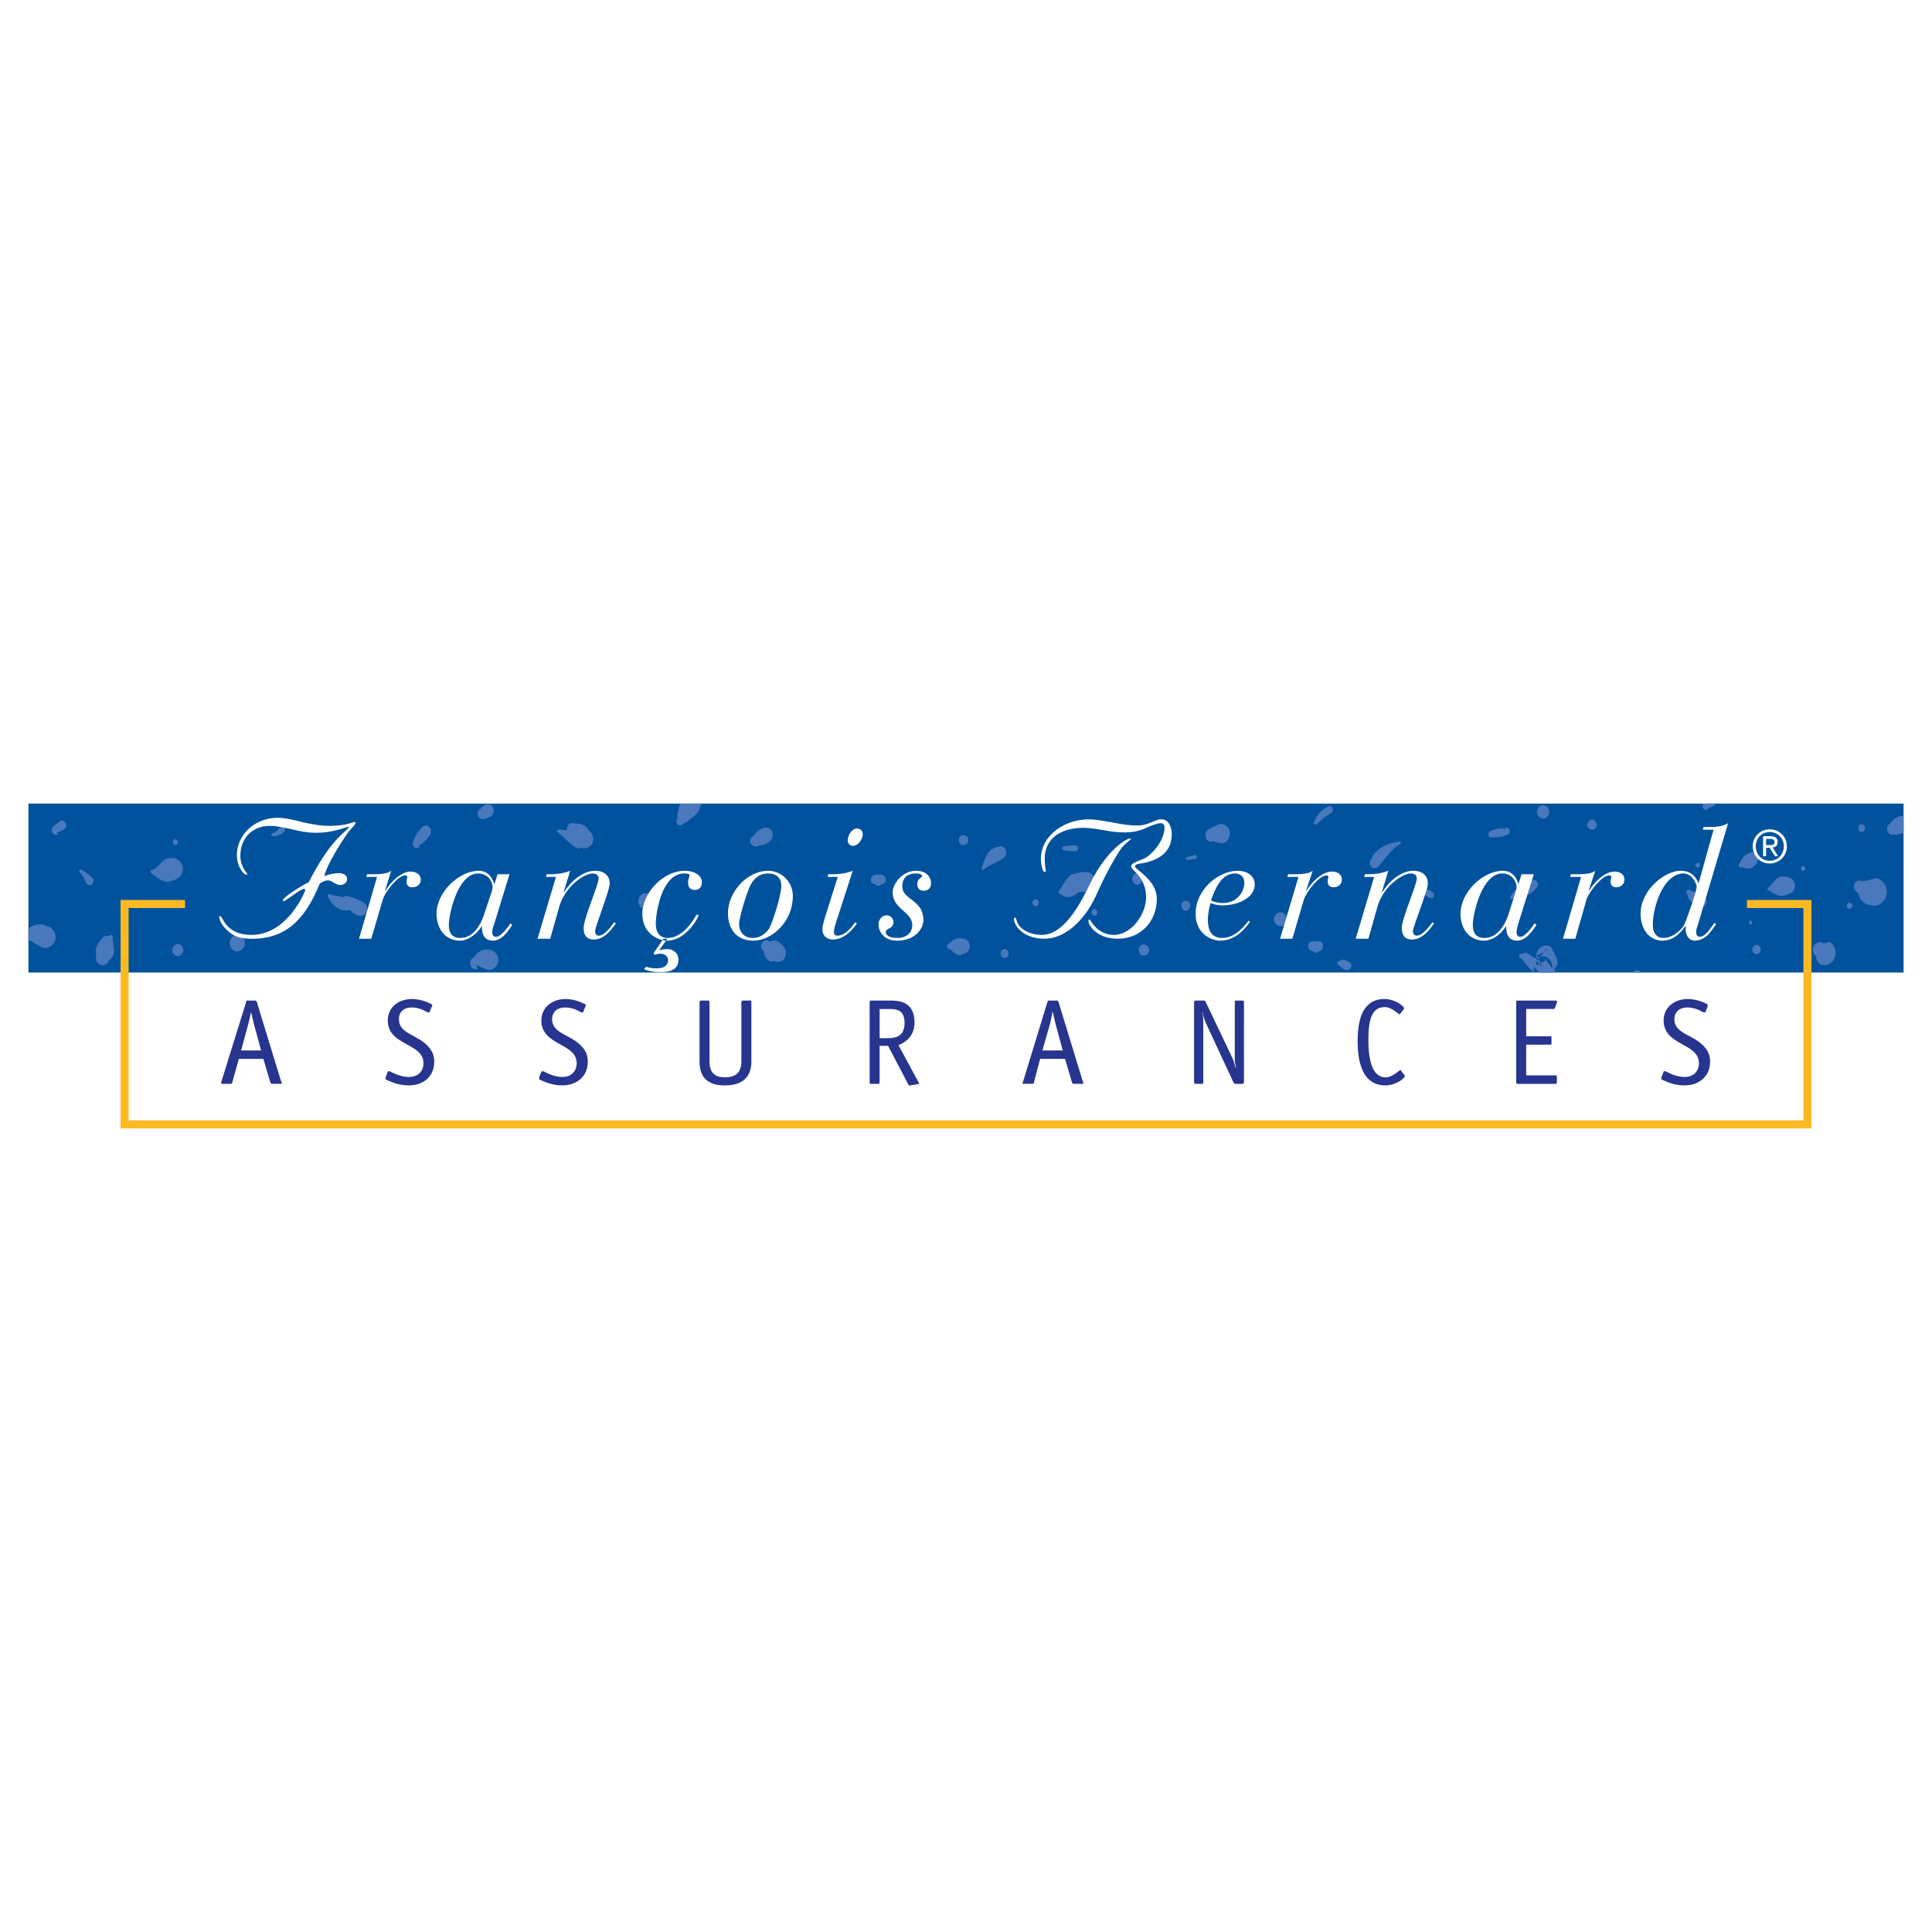 <?xml version="1.0" encoding="utf-8"?>
<!-- Generator: Adobe Illustrator 13.0.0, SVG Export Plug-In . SVG Version: 6.00 Build 14948)  -->
<!DOCTYPE svg PUBLIC "-//W3C//DTD SVG 1.0//EN" "http://www.w3.org/TR/2001/REC-SVG-20010904/DTD/svg10.dtd">
<svg version="1.0" id="Layer_1" xmlns="http://www.w3.org/2000/svg" xmlns:xlink="http://www.w3.org/1999/xlink" x="0px" y="0px"
	 width="192.756px" height="192.756px" viewBox="0 0 192.756 192.756" enable-background="new 0 0 192.756 192.756"
	 xml:space="preserve">
<g>
	<polygon fill-rule="evenodd" clip-rule="evenodd" fill="#FFFFFF" points="0,0 192.756,0 192.756,192.756 0,192.756 0,0 	"/>
	<polygon fill-rule="evenodd" clip-rule="evenodd" fill="#00529C" points="189.921,97.029 189.921,80.174 2.834,80.174 
		2.834,97.029 189.921,97.029 	"/>
	<path fill-rule="evenodd" clip-rule="evenodd" fill="#4A78BC" d="M15.093,87.108c0.728,0.536,1.341,1.149,2.298,0.689
		c0.536-0.115,0.919-0.689,0.842-1.264c-0.115-0.613-0.613-0.996-1.149-0.919c-0.919-0.077-1.226,1.034-1.992,1.226
		c-0.039,0-0.077,0.077-0.077,0.153C15.016,87.031,15.054,87.108,15.093,87.108L15.093,87.108z"/>
	<path fill-rule="evenodd" clip-rule="evenodd" fill="#4A78BC" d="M7.929,86.993c0.307,0.345,0.537,0.728,0.689,1.149
		c0.153,0.191,0.383,0.23,0.575,0.077c0.153-0.153,0.191-0.421,0.039-0.613c-0.345-0.345-0.728-0.613-1.149-0.843
		c-0.039-0.039-0.115-0.039-0.154,0.038C7.891,86.878,7.891,86.955,7.929,86.993L7.929,86.993z"/>
	<path fill-rule="evenodd" clip-rule="evenodd" fill="#4A78BC" d="M22.907,94.08c0,0.46,0.345,0.843,0.766,0.843
		s0.766-0.383,0.766-0.843c0-0.421-0.345-0.805-0.766-0.805S22.907,93.658,22.907,94.08L22.907,94.08z"/>
	<path fill-rule="evenodd" clip-rule="evenodd" fill="#4A78BC" d="M17.238,84.005c0,0.192,0.115,0.307,0.268,0.307
		c0.115,0,0.23-0.115,0.23-0.307c0-0.115-0.115-0.268-0.23-0.268C17.353,83.737,17.238,83.89,17.238,84.005L17.238,84.005z"/>
	<path fill-rule="evenodd" clip-rule="evenodd" fill="#4A78BC" d="M27.236,83.43c0.383-0.038,0.766-0.076,1.072-0.421
		c0.153-0.115,0.153-0.307,0.077-0.422c-0.077-0.153-0.268-0.153-0.383-0.076c-0.268,0.229-0.46,0.574-0.843,0.651
		c-0.077,0-0.115,0.115-0.077,0.153C27.083,83.392,27.159,83.43,27.236,83.43L27.236,83.43z"/>
	<path fill-rule="evenodd" clip-rule="evenodd" fill="#4A78BC" d="M5.593,83.085c0.268-0.076,0.575-0.153,0.843-0.383
		c0.191-0.115,0.23-0.421,0.077-0.613c-0.115-0.23-0.383-0.268-0.575-0.115c-0.191,0.153-0.383,0.307-0.613,0.46
		c-0.192,0.153-0.23,0.459-0.077,0.651c0.115,0.23,0.383,0.269,0.613,0.115L5.593,83.085L5.593,83.085z"/>
	<path fill-rule="evenodd" clip-rule="evenodd" fill="#4A78BC" d="M2.873,93.773c0.46,0.23,0.919,0.575,1.417,0.767
		c0.536,0.153,1.111-0.23,1.226-0.805s-0.191-1.149-0.728-1.303c-0.651-0.345-1.379-0.268-1.954,0.23v1.073L2.873,93.773
		L2.873,93.773z"/>
	<path fill-rule="evenodd" clip-rule="evenodd" fill="#4A78BC" d="M10.343,93.428c-0.383,0.537-0.996,0.996-0.728,1.877
		c-0.153,0.383,0.039,0.805,0.421,0.958c0.345,0.115,0.728-0.077,0.843-0.46c0.766-0.536,0.421-1.417,0.345-2.222
		c0.077-0.077,0.039-0.192,0-0.268c-0.077-0.039-0.191-0.039-0.268,0.038L10.343,93.428L10.343,93.428z"/>
	<path fill-rule="evenodd" clip-rule="evenodd" fill="#4A78BC" d="M17.2,94.807c0,0.307,0.229,0.575,0.536,0.575
		s0.536-0.268,0.536-0.575c0-0.345-0.229-0.613-0.536-0.613S17.2,94.462,17.2,94.807L17.2,94.807z"/>
	<path fill-rule="evenodd" clip-rule="evenodd" fill="#4A78BC" d="M47.5,96.263c0.421,0.191,0.843,0.421,1.302,0.536
		c0.537-0.039,0.919-0.536,0.919-1.073c-0.038-0.574-0.498-0.996-1.034-0.996c-0.498,0-0.996,0.115-1.417,0.805
		c-0.306,0.115-0.459,0.46-0.344,0.766c0.115,0.307,0.421,0.498,0.728,0.345L47.5,96.263L47.5,96.263z"/>
	<path fill-rule="evenodd" clip-rule="evenodd" fill="#4A78BC" d="M34.399,89.598c0.153,0.69,0.498,1.456,1.226,1.686
		c0.306,0.191,0.728,0.077,0.919-0.23c0.192-0.345,0.077-0.766-0.191-0.958c-0.575-0.383-1.149-0.575-1.762-0.689
		c-0.077-0.077-0.153-0.077-0.191,0C34.36,89.445,34.36,89.521,34.399,89.598L34.399,89.598z"/>
	<path fill-rule="evenodd" clip-rule="evenodd" fill="#4A78BC" d="M41.715,84.388c0.459-0.23,0.843-0.575,1.149-1.034
		c0.192-0.23,0.192-0.613-0.038-0.843c-0.23-0.191-0.575-0.191-0.766,0.076c-0.383,0.345-0.613,0.805-0.804,1.303
		c-0.153,0.23-0.115,0.498,0.115,0.651c0.153,0.115,0.421,0.077,0.536-0.115L41.715,84.388L41.715,84.388z"/>
	<path fill-rule="evenodd" clip-rule="evenodd" fill="#4A78BC" d="M55.62,83.009c0.69,0.536,1.265,1.264,2.03,1.647
		c0.077,0.039,0.192-0.077,0.269-0.115c0.421,0.23,0.958,0.039,1.188-0.383c0.191-0.498,0.038-1.034-0.383-1.302
		c-0.306-0.728-1.034-0.651-1.609-0.728c-0.307-0.076-0.536,0.23-0.613,0.728c-0.268-0.077-0.537-0.115-0.805-0.077
		c-0.038,0-0.077,0.038-0.115,0.077C55.544,82.894,55.582,82.971,55.62,83.009L55.62,83.009z"/>
	<path fill-rule="evenodd" clip-rule="evenodd" fill="#4A78BC" d="M48.687,81.592c0.039-0.038,0.115-0.038,0.191-0.077
		c0.307-0.153,0.46-0.536,0.345-0.881c-0.154-0.345-0.498-0.498-0.805-0.345c-0.191,0.115-0.345,0.269-0.498,0.422
		c-0.23,0.115-0.345,0.459-0.191,0.728c0.153,0.307,0.459,0.383,0.689,0.23L48.687,81.592L48.687,81.592z"/>
	<path fill-rule="evenodd" clip-rule="evenodd" fill="#4A78BC" d="M32.752,89.483c0.345,0.843,1.226,1.57,2.068,1.302
		c0.23,0.077,0.459-0.115,0.536-0.383c0.039-0.269-0.115-0.498-0.345-0.537c-0.651-0.498-1.417-0.383-2.107-0.651
		c-0.076-0.039-0.153,0-0.191,0.038C32.675,89.33,32.675,89.445,32.752,89.483L32.752,89.483z"/>
	<path fill-rule="evenodd" clip-rule="evenodd" fill="#4A78BC" d="M75.846,84.35c0.268-0.077,0.613-0.077,0.843-0.345
		c0.345-0.153,0.498-0.613,0.345-0.996c-0.153-0.383-0.537-0.537-0.881-0.383c-0.421,0.153-0.766,0.421-1.034,0.843
		c-0.268,0.115-0.345,0.459-0.191,0.728c0.153,0.229,0.459,0.344,0.689,0.191L75.846,84.35L75.846,84.35z"/>
	<path fill-rule="evenodd" clip-rule="evenodd" fill="#4A78BC" d="M64.278,90.67c0.191,0.076,0.421,0.153,0.613,0.191
		c0.421,0.077,0.843-0.23,0.881-0.689c0.077-0.459-0.191-0.919-0.613-0.996c-0.23,0-0.421-0.038-0.651-0.038
		c-0.383-0.077-0.766,0.191-0.804,0.651C63.626,90.21,63.895,90.632,64.278,90.67L64.278,90.67z"/>
	<path fill-rule="evenodd" clip-rule="evenodd" fill="#4A78BC" d="M68.645,81.937c0.459-0.459,1.111-0.728,1.226-1.532
		c0.039-0.077,0.077-0.153,0.115-0.23h-2.107c-0.191,0.46-0.307,0.996-0.307,1.532c-0.153,0.153-0.115,0.421,0.039,0.536
		c0.153,0.153,0.383,0.115,0.498-0.038L68.645,81.937L68.645,81.937z"/>
	<path fill-rule="evenodd" clip-rule="evenodd" fill="#4A78BC" d="M76.306,95.382c0.23,0.345,0.46,0.651,0.881,0.498
		c0.421,0.23,0.919,0.077,1.149-0.383c0.191-0.422,0.038-0.996-0.345-1.226c-0.268-0.345-0.613-0.574-1.226-0.345
		c-0.269-0.191-0.575-0.115-0.728,0.153c-0.191,0.268-0.115,0.651,0.153,0.804L76.306,95.382L76.306,95.382z"/>
	<path fill-rule="evenodd" clip-rule="evenodd" fill="#4A78BC" d="M94.692,94.578c0.345,0.306,0.805,0.996,1.417,0.575
		c0.345,0,0.651-0.345,0.651-0.728c0-0.421-0.306-0.766-0.651-0.766c-0.46-0.077-0.881-0.115-1.303,0.421
		c-0.153,0-0.306,0.153-0.306,0.345c0,0.153,0.153,0.306,0.306,0.306L94.692,94.578L94.692,94.578z"/>
	<path fill-rule="evenodd" clip-rule="evenodd" fill="#4A78BC" d="M98.179,86.725c0.574-0.498,1.302-0.651,1.915-1.111
		c0.269-0.153,0.383-0.536,0.229-0.843c-0.114-0.306-0.459-0.421-0.766-0.268c-0.996,0.115-1.303,1.188-1.609,2.069
		c-0.038,0.076,0,0.153,0.039,0.191C98.063,86.839,98.14,86.801,98.179,86.725L98.179,86.725z"/>
	<path fill-rule="evenodd" clip-rule="evenodd" fill="#4A78BC" d="M121.009,83.928c0.307,0.077,0.574,0.153,0.881,0.23
		c0.498-0.038,0.843-0.536,0.805-1.073c-0.038-0.536-0.46-0.919-0.958-0.881c-0.345,0.115-0.689,0.268-0.996,0.46
		c-0.344,0.076-0.536,0.421-0.459,0.804c0.038,0.345,0.383,0.575,0.689,0.498L121.009,83.928L121.009,83.928z"/>
	<path fill-rule="evenodd" clip-rule="evenodd" fill="#4A78BC" d="M131.236,95.075c0.115-0.076,0.23-0.115,0.307-0.153
		c0.269,0,0.46-0.23,0.46-0.498c0-0.307-0.191-0.537-0.46-0.537c-0.191,0.039-0.421,0.039-0.613,0.039
		c-0.229,0-0.421,0.23-0.421,0.498c0,0.23,0.191,0.459,0.421,0.459L131.236,95.075L131.236,95.075z"/>
	<path fill-rule="evenodd" clip-rule="evenodd" fill="#4A78BC" d="M87.606,88.41c0.115-0.038,0.23-0.115,0.306-0.153
		c0.269,0,0.46-0.229,0.46-0.498c0-0.269-0.191-0.498-0.46-0.498c-0.191,0-0.421,0-0.613,0.038c-0.23,0-0.421,0.191-0.421,0.46
		c0,0.229,0.191,0.459,0.421,0.459L87.606,88.41L87.606,88.41z"/>
	<path fill-rule="evenodd" clip-rule="evenodd" fill="#4A78BC" d="M150.888,89.674c0.843-0.115,1.686-0.191,2.337-1.034
		c0.191-0.115,0.268-0.421,0.152-0.651c-0.152-0.229-0.421-0.268-0.612-0.115c-0.805,0.268-1.609,0.728-2.03,1.532
		c-0.077,0.039-0.077,0.153-0.038,0.229C150.734,89.713,150.811,89.713,150.888,89.674L150.888,89.674z"/>
	<path fill-rule="evenodd" clip-rule="evenodd" fill="#4A78BC" d="M150.198,82.703c-0.498-0.115-0.958,0-1.456,0.191
		c-0.153,0-0.268,0.191-0.229,0.383c0,0.191,0.153,0.306,0.345,0.268c0.498,0,0.996-0.038,1.494-0.23
		c0.153-0.038,0.306-0.23,0.268-0.459c-0.038-0.191-0.229-0.345-0.459-0.269L150.198,82.703L150.198,82.703z"/>
	<path fill-rule="evenodd" clip-rule="evenodd" fill="#4A78BC" d="M139.587,83.967c-1.11,0.191-2.298,0.536-2.796,1.8
		c-0.153,0.191-0.153,0.537,0.038,0.728c0.191,0.192,0.498,0.153,0.689-0.038c0.728-0.766,1.226-1.724,2.146-2.222
		c0.076-0.038,0.114-0.115,0.076-0.191C139.74,83.967,139.664,83.928,139.587,83.967L139.587,83.967z"/>
	<path fill-rule="evenodd" clip-rule="evenodd" fill="#4A78BC" d="M176.515,88.832c0.497,0.421,1.226,0.766,1.838,0.383
		c0.46-0.039,0.767-0.498,0.729-0.958c-0.077-0.498-0.46-0.804-0.92-0.766c-0.766-0.306-1.188,0.537-1.686,1.034
		c-0.076,0-0.153,0.077-0.114,0.192C176.361,88.793,176.438,88.87,176.515,88.832L176.515,88.832z"/>
	<path fill-rule="evenodd" clip-rule="evenodd" fill="#4A78BC" d="M181.226,95.727c0.115,0.115,0.191,0.269,0.307,0.421
		c0.574,0.307,1.226,0.077,1.494-0.536s0.076-1.341-0.498-1.647c-0.191,0.038-0.383,0.115-0.613,0.153
		c-0.306-0.23-0.728-0.115-0.957,0.23c-0.191,0.345-0.077,0.805,0.229,1.034L181.226,95.727L181.226,95.727z"/>
	<path fill-rule="evenodd" clip-rule="evenodd" fill="#4A78BC" d="M169.159,86.304c0,0.153,0.115,0.268,0.23,0.268
		c0.153,0,0.229-0.115,0.229-0.268c0-0.115-0.076-0.23-0.229-0.23C169.274,86.074,169.159,86.188,169.159,86.304L169.159,86.304z"/>
	<path fill-rule="evenodd" clip-rule="evenodd" fill="#4A78BC" d="M189.193,83.277c0.269-0.039,0.498-0.192,0.728-0.077V81.4
		c-0.498-0.038-1.034,0.269-1.341,0.767c-0.268,0.115-0.383,0.498-0.268,0.766c0.115,0.306,0.422,0.421,0.689,0.306L189.193,83.277
		L189.193,83.277z"/>
	<path fill-rule="evenodd" clip-rule="evenodd" fill="#4A78BC" d="M185.439,89.215c0.115,0.689,0.728,1.111,1.341,1.111
		c0.689,0.153,1.341-0.383,1.456-1.149c0.114-0.728-0.384-1.417-1.073-1.57c-0.421,0.153-0.919,0.268-1.379,0.306
		c-0.269-0.153-0.613-0.038-0.766,0.268c-0.115,0.307,0,0.69,0.268,0.843L185.439,89.215L185.439,89.215z"/>
	<path fill-rule="evenodd" clip-rule="evenodd" fill="#4A78BC" d="M179.693,86.648c0,0.115,0.077,0.23,0.192,0.23
		c0.114,0,0.229-0.115,0.229-0.23c0-0.115-0.115-0.229-0.229-0.229C179.771,86.418,179.693,86.533,179.693,86.648L179.693,86.648z"
		/>
	<path fill-rule="evenodd" clip-rule="evenodd" fill="#4A78BC" d="M174.484,92.049c0,0.115,0.076,0.191,0.152,0.191
		c0.115,0,0.192-0.077,0.192-0.191c0-0.115-0.077-0.191-0.192-0.191C174.561,91.858,174.484,91.934,174.484,92.049L174.484,92.049z"
		/>
	<path fill-rule="evenodd" clip-rule="evenodd" fill="#4A78BC" d="M184.252,90.364c0,0.153,0.115,0.307,0.269,0.307
		c0.152,0,0.306-0.153,0.306-0.307s-0.153-0.306-0.306-0.306C184.367,90.058,184.252,90.21,184.252,90.364L184.252,90.364z"/>
	<path fill-rule="evenodd" clip-rule="evenodd" fill="#4A78BC" d="M173.833,86.533c0.421,0.153,0.804,0.306,1.302-0.268
		c0.269-0.191,0.345-0.613,0.153-0.919c-0.153-0.345-0.536-0.421-0.843-0.191c-0.383,0.153-0.689,0.459-0.843,0.919
		c-0.114,0.076-0.152,0.23-0.114,0.383C173.564,86.572,173.718,86.61,173.833,86.533L173.833,86.533z"/>
	<path fill-rule="evenodd" clip-rule="evenodd" fill="#4A78BC" d="M158.357,82.281c0,0.268,0.229,0.498,0.498,0.498
		c0.229,0,0.459-0.23,0.459-0.498s-0.229-0.498-0.459-0.498C158.587,81.783,158.357,82.013,158.357,82.281L158.357,82.281z"/>
	<path fill-rule="evenodd" clip-rule="evenodd" fill="#4A78BC" d="M95.65,83.813c0,0.268,0.192,0.498,0.498,0.498
		c0.23,0,0.46-0.23,0.46-0.498s-0.23-0.498-0.46-0.498C95.842,83.315,95.65,83.545,95.65,83.813L95.65,83.813z"/>
	<path fill-rule="evenodd" clip-rule="evenodd" fill="#4A78BC" d="M168.355,89.138c0,0.804,0.689,1.072,1.264,1.264
		c0.229,0.115,0.536,0,0.613-0.269c0.114-0.268,0-0.574-0.23-0.689c-0.459-0.23-0.919-0.422-1.379-0.613
		c-0.076-0.077-0.229-0.077-0.307,0c-0.114,0.115-0.076,0.268,0,0.345L168.355,89.138L168.355,89.138z"/>
	<path fill-rule="evenodd" clip-rule="evenodd" fill="#4A78BC" d="M174.829,94.73c0,0.269,0.191,0.46,0.421,0.46
		s0.422-0.191,0.422-0.46c0-0.229-0.192-0.459-0.422-0.459S174.829,94.501,174.829,94.73L174.829,94.73z"/>
	<path fill-rule="evenodd" clip-rule="evenodd" fill="#4A78BC" d="M185.401,82.626c0,0.191,0.153,0.383,0.345,0.383
		s0.345-0.192,0.345-0.383s-0.153-0.383-0.345-0.383S185.401,82.435,185.401,82.626L185.401,82.626z"/>
	<path fill-rule="evenodd" clip-rule="evenodd" fill="#4A78BC" d="M141.272,88.832c0.46,0.191,0.92,0.498,1.417,0.766
		c0.115,0.038,0.307,0,0.346-0.153c0.076-0.153,0.038-0.345-0.115-0.422c-0.46-0.459-1.072-0.268-1.57-0.498
		c-0.077,0-0.153,0.039-0.191,0.115C141.158,88.717,141.196,88.793,141.272,88.832L141.272,88.832z"/>
	<path fill-rule="evenodd" clip-rule="evenodd" fill="#4A78BC" d="M151.73,95.573c0.421,0.498,0.843,1.073,1.341,1.456l0,0
		c-0.039-0.077-0.039-0.192-0.039-0.269v-0.077v-0.076v-0.153l0.537,0.575h1.493l0.039-0.039c0.038-0.077,0.038-0.153,0.038-0.23
		l0.038-0.268c0.038-0.077,0.038-0.153,0.038-0.268l-0.038,0.459l-0.383,0.153h0.114c0.192-0.268,0.498-0.498,0.498-0.766
		c-0.038-0.536-0.421-1.072-0.689-1.609c-0.498-0.306-1.072-0.077-1.341,0.46c-0.229,0.575-0.038,1.226,0.46,1.494l-0.498-1.073
		c0.383-0.191,0.729-0.383,1.111-0.574l0.114-0.077c-0.152,0.038-0.306,0.077-0.421,0.191l-0.881,1.111
		c0-0.039,0.038-0.077,0.038-0.077l-0.038,0.537l0.038-0.23l-0.038,0.115l1.11-0.613l-0.229-0.038l0.766,0.958l-0.038-0.038v-0.115
		v-0.115c-0.038-0.537-0.421-0.958-0.881-0.958h-0.345c-0.651,0.689-1.111-0.766-1.762-0.23c-0.115-0.077-0.23,0-0.307,0.115
		c-0.038,0.115,0,0.268,0.114,0.345L151.73,95.573L151.73,95.573z"/>
	<path fill-rule="evenodd" clip-rule="evenodd" fill="#4A78BC" d="M133.535,96.263c0.229,0.191,0.421,0.459,0.728,0.498
		c0.191,0.077,0.421,0,0.536-0.268c0.077-0.229-0.038-0.459-0.268-0.536c-0.307-0.153-0.575-0.383-0.92-0.039
		c-0.076-0.038-0.191,0.039-0.191,0.115C133.382,96.148,133.458,96.263,133.535,96.263L133.535,96.263z"/>
	<path fill-rule="evenodd" clip-rule="evenodd" fill="#4A78BC" d="M163.759,97.029c-0.077-0.153-0.23-0.23-0.422-0.23
		c-0.153,0-0.345,0.077-0.421,0.23H163.759L163.759,97.029z"/>
	<path fill-rule="evenodd" clip-rule="evenodd" fill="#4A78BC" d="M113.616,94.769c0,0.345,0.19,0.574,0.498,0.574
		c0.306,0,0.535-0.229,0.535-0.574c0-0.307-0.229-0.537-0.535-0.537C113.807,94.232,113.616,94.462,113.616,94.769L113.616,94.769z"
		/>
	<path fill-rule="evenodd" clip-rule="evenodd" fill="#4A78BC" d="M105.84,89.215c0.383,0.345,0.881,0.421,1.532,0l0.459-0.383
		l-0.306,0.23l0.153-0.077c0.306,0.038,0.574-0.038,0.881,0.077c0.383,0.191,0.805,0.038,0.995-0.345
		c0.154-0.421,0.039-0.919-0.344-1.111c-0.422-0.919-1.341-0.575-2.069-0.421l-0.153,0.038c-0.191,0.077-0.345,0.23-0.459,0.383
		l-0.191,0.191c-0.153,0.383-0.46,0.651-0.613,1.034c-0.076,0.039-0.153,0.153-0.114,0.23
		C105.648,89.176,105.763,89.253,105.84,89.215L105.84,89.215z"/>
	<path fill-rule="evenodd" clip-rule="evenodd" fill="#4A78BC" d="M117.868,90.364c0,0.268,0.19,0.498,0.421,0.498
		c0.268,0,0.46-0.23,0.46-0.498s-0.192-0.498-0.46-0.498C118.059,89.866,117.868,90.096,117.868,90.364L117.868,90.364z"/>
	<path fill-rule="evenodd" clip-rule="evenodd" fill="#4A78BC" d="M108.904,91.053c0,0.153,0.153,0.307,0.307,0.307
		s0.268-0.153,0.268-0.307c0-0.191-0.114-0.345-0.268-0.345S108.904,90.862,108.904,91.053L108.904,91.053z"/>
	<path fill-rule="evenodd" clip-rule="evenodd" fill="#4A78BC" d="M103.005,90.058c0,0.191,0.153,0.345,0.307,0.345
		c0.191,0,0.345-0.154,0.345-0.345c0-0.192-0.153-0.345-0.345-0.345C103.158,89.713,103.005,89.866,103.005,90.058L103.005,90.058z"
		/>
	<path fill-rule="evenodd" clip-rule="evenodd" fill="#4A78BC" d="M106.107,84.81c0.384,0.077,0.767,0.153,1.188,0.115
		c0.153,0,0.269-0.115,0.269-0.306c0-0.153-0.115-0.268-0.269-0.268c-0.421,0-0.804,0-1.188,0.115c-0.076,0-0.152,0.076-0.152,0.153
		C105.955,84.733,106.031,84.81,106.107,84.81L106.107,84.81z"/>
	<path fill-rule="evenodd" clip-rule="evenodd" fill="#4A78BC" d="M112.965,87.682c0,0.307,0.229,0.575,0.498,0.575
		c0.306,0,0.536-0.268,0.536-0.575c0-0.306-0.23-0.574-0.536-0.574C113.194,87.108,112.965,87.376,112.965,87.682L112.965,87.682z"
		/>
	<path fill-rule="evenodd" clip-rule="evenodd" fill="#4A78BC" d="M99.825,95.114c0,0.268,0.192,0.459,0.422,0.459
		s0.383-0.191,0.383-0.459c0-0.23-0.153-0.421-0.383-0.421S99.825,94.884,99.825,95.114L99.825,95.114z"/>
	<path fill-rule="evenodd" clip-rule="evenodd" fill="#4A78BC" d="M118.48,85.806c0.23-0.039,0.498-0.077,0.767-0.115
		c0.114,0,0.191-0.115,0.152-0.229c0-0.077-0.114-0.192-0.19-0.153c-0.269,0.076-0.537,0.153-0.767,0.191
		c-0.076,0-0.153,0.077-0.115,0.153C118.327,85.767,118.404,85.806,118.48,85.806L118.48,85.806z"/>
	<path fill-rule="evenodd" clip-rule="evenodd" fill="#4A78BC" d="M131.352,82.243c0.46-0.421,0.919-0.843,1.456-1.111
		c0.152-0.115,0.229-0.345,0.114-0.536c-0.076-0.153-0.307-0.229-0.46-0.115c-0.612,0.383-1.148,0.766-1.34,1.571
		c-0.039,0.038-0.039,0.153,0.038,0.191C131.198,82.281,131.313,82.281,131.352,82.243L131.352,82.243z"/>
	<path fill-rule="evenodd" clip-rule="evenodd" fill="#4A78BC" d="M127.1,91.705c0,0.383,0.307,0.689,0.651,0.689
		s0.612-0.307,0.612-0.689c0-0.383-0.268-0.689-0.612-0.689S127.1,91.321,127.1,91.705L127.1,91.705z"/>
	<path fill-rule="evenodd" clip-rule="evenodd" fill="#4A78BC" d="M153.339,80.979c0,0.383,0.307,0.689,0.613,0.689
		c0.345,0,0.612-0.307,0.612-0.689c0-0.345-0.268-0.651-0.612-0.651C153.646,80.328,153.339,80.634,153.339,80.979L153.339,80.979z"
		/>
	<path fill-rule="evenodd" clip-rule="evenodd" fill="#4A78BC" d="M170.309,80.711c0.23-0.115,0.46-0.192,0.689-0.307
		c0.077-0.038,0.115-0.115,0.153-0.23h-1.149c-0.153,0.115-0.191,0.307-0.076,0.46c0.076,0.153,0.268,0.191,0.421,0.115
		L170.309,80.711L170.309,80.711z"/>
	<path fill-rule="evenodd" clip-rule="evenodd" fill="#FFFFFF" d="M30.108,82.013c0.881,0.191,1.762,0.383,2.758,0.383
		c1.686,0,2.336-0.383,2.49-0.383c0.077,0,0.115,0.039,0.115,0.115c0,0.115-0.536,0.689-0.613,0.766
		c-0.689,0.881-2.375,3.601-2.49,4.52c0.421-0.191,1.073-0.306,1.379-0.306c0.307,0,0.881,0.077,0.881,0.613
		c0,0.345-0.345,0.575-0.651,0.575c-0.575,0-0.805-0.46-1.264-0.46c-0.345,0-0.651,0.23-0.804,0.307
		c-1.417,3.486-3.294,5.516-6.742,5.516c-0.958,0-1.686-0.115-2.375-0.728c-0.498-0.421-0.919-1.034-0.919-1.456
		c0,0,0-0.077,0.077-0.077c0.153,0,0.307,0.46,0.575,0.805c0.575,0.689,1.341,1.072,2.567,1.072c3.639,0,5.362-4.405,5.362-4.443
		c0-0.077-0.038-0.153-0.115-0.153c-0.345,0-1.877,1.226-1.992,1.226s-0.115-0.039-0.115-0.115c0-0.269,2.068-1.571,2.566-1.762
		c0.958-1.877,1.992-3.524,3.141-4.635c0.689-0.651,0.843-0.766,0.881-0.919c-0.575,0.115-1.609,0.613-3.294,0.613
		c-0.805,0-1.609-0.153-2.375-0.345c-0.766-0.153-1.494-0.345-2.222-0.345c-1.762,0-2.95,1.226-2.95,2.988
		c0,1.111,0.689,1.724,0.689,1.801s-0.076,0.077-0.115,0.077c-0.23,0-0.919-0.805-0.919-1.916c0-2.183,1.916-3.754,4.022-3.754
		C28.423,81.592,29.266,81.783,30.108,82.013L30.108,82.013z"/>
	<path fill-rule="evenodd" clip-rule="evenodd" fill="#FFFFFF" d="M37.617,87.491h-1.073l0.077-0.268h0.575
		c0.804,0,1.417-0.038,1.839-0.345l-0.613,1.954l0.039,0.039c0.421-0.766,1.532-1.916,2.49-1.916c0.689,0,1.034,0.383,1.034,0.805
		c0,0.498-0.421,0.766-0.843,0.766c-0.459,0-0.575-0.268-0.575-0.574c0-0.307,0.077-0.383,0.077-0.46s-0.077-0.153-0.229-0.153
		c-0.728,0-2.03,1.686-2.222,2.414l-1.149,3.907h-1.226L37.617,87.491L37.617,87.491z"/>
	<path fill-rule="evenodd" clip-rule="evenodd" fill="#FFFFFF" d="M49.3,92.203c-0.115,0.268-0.191,0.574-0.191,0.804
		c0,0.268,0.115,0.46,0.383,0.46c0.536,0,1.226-1.073,1.456-1.341l0.153,0.153c-0.191,0.268-0.881,1.57-1.915,1.57
		s-1.111-0.958-1.111-1.417h-0.039c-0.383,0.651-1.264,1.417-2.145,1.417c-1.494,0-2.336-1.226-2.336-2.681
		c0-2.184,2.26-4.291,4.213-4.291c0.996,0,1.417,0.843,1.532,1.302h0.039l0.306-0.958h1.188L49.3,92.203L49.3,92.203z
		 M45.891,93.582c1.341,0,2.107-1.264,2.528-2.72c0.421-1.302,0.728-2.03,0.728-2.337c0-0.574-0.459-1.379-1.456-1.379
		c-1.992,0-2.911,3.984-2.911,5.171C44.78,93.16,45.201,93.582,45.891,93.582L45.891,93.582z"/>
	<path fill-rule="evenodd" clip-rule="evenodd" fill="#FFFFFF" d="M55.467,87.491h-0.996l0.077-0.268h0.345
		c0.651,0,1.302-0.077,1.992-0.345l-0.651,2.145h0.039c0.689-1.111,1.876-2.145,3.103-2.145c0.996,0,1.456,0.575,1.456,1.264
		s-1.456,4.329-1.456,4.75c0,0.23,0.077,0.459,0.345,0.459c0.651,0,1.302-1.034,1.57-1.34l0.153,0.115
		c-0.306,0.421-1.073,1.609-2.184,1.609c-0.766,0-1.034-0.46-1.034-1.149c0-0.958,1.494-4.29,1.494-4.941
		c0-0.307-0.191-0.498-0.613-0.498c-0.728,0-2.644,1.149-3.294,3.256l-0.919,3.256h-1.264L55.467,87.491L55.467,87.491z"/>
	<path fill-rule="evenodd" clip-rule="evenodd" fill="#FFFFFF" d="M66.193,93.658h0.383l-0.805,1.149h0.038
		c0.23-0.077,0.498-0.115,0.805-0.115c0.536,0,1.073,0.383,1.073,1.073c0,1.072-0.996,1.226-1.877,1.226
		c-0.651,0-1.111-0.115-1.57-0.307l0.229-0.229c0.345,0.115,0.613,0.153,1.111,0.153c0.459,0,1.072-0.153,1.072-0.843
		c0-0.345-0.345-0.613-0.728-0.613c-0.191,0-0.421,0.038-0.613,0.115l-0.115-0.153L66.193,93.658L66.193,93.658z M69.717,91.321
		c-0.191,0.498-1.379,2.528-3.141,2.528c-0.843,0-2.49-0.651-2.49-2.681c0-2.107,2.107-4.291,4.214-4.291
		c1.073,0,1.724,0.536,1.724,1.111c0,0.536-0.268,0.805-0.689,0.805s-0.689-0.23-0.689-0.728c0-0.421,0.153-0.575,0.153-0.689
		c0-0.153-0.077-0.23-0.536-0.23c-2.222,0-2.835,3.869-2.835,5.018c0,0.805,0.345,1.417,1.188,1.417c1.571,0,2.72-1.992,2.873-2.337
		L69.717,91.321L69.717,91.321z"/>
	<path fill-rule="evenodd" clip-rule="evenodd" fill="#FFFFFF" d="M76.689,86.878c1.11,0,2.413,0.958,2.413,2.528
		c0,2.528-2.068,4.443-3.946,4.443c-1.724,0-2.528-1.226-2.528-2.758C72.628,89.138,74.39,86.878,76.689,86.878L76.689,86.878z
		 M74.927,88.219c-0.345,0.575-1.188,3.256-1.188,3.984c0,0.766,0.498,1.379,1.379,1.379c0.958,0,1.456-0.728,1.609-0.919
		c0.383-0.689,1.226-3.371,1.226-4.29c0-0.766-0.459-1.226-1.341-1.226C75.808,87.146,75.271,87.606,74.927,88.219L74.927,88.219z"
		/>
	<path fill-rule="evenodd" clip-rule="evenodd" fill="#FFFFFF" d="M82.626,87.223h0.421c0.689,0,1.341-0.077,2.03-0.345
		l-1.647,5.095c-0.115,0.345-0.23,0.766-0.23,0.996c0,0.191,0.077,0.383,0.345,0.383c0.843,0,1.571-1.034,1.762-1.34l0.191,0.115
		c-0.229,0.345-1.149,1.609-2.375,1.609c-0.498,0-1.073-0.268-1.073-1.034c0-0.307,0.115-0.613,0.192-0.958l1.341-4.252h-0.996
		L82.626,87.223L82.626,87.223z M85.078,84.388c-0.383,0-0.498-0.345-0.498-0.536c0-0.537,0.421-1.188,0.919-1.188
		c0.459,0,0.575,0.345,0.575,0.536C86.074,83.737,85.652,84.388,85.078,84.388L85.078,84.388z"/>
	<path fill-rule="evenodd" clip-rule="evenodd" fill="#FFFFFF" d="M91.398,86.878c0.996,0,1.494,0.575,1.494,1.264
		c0,0.498-0.345,0.728-0.728,0.728c-0.459,0-0.651-0.307-0.651-0.651c0-0.421,0.268-0.613,0.498-0.766
		c0-0.191-0.153-0.307-0.651-0.307c-0.651,0-1.34,0.268-1.34,1.303c0,1.341,2.106,1.302,2.106,3.333
		c0,0.919-0.843,2.068-2.643,2.068c-1.379,0-1.839-1.034-1.839-1.609c0-0.459,0.345-0.919,0.805-0.919
		c0.459,0,0.689,0.383,0.689,0.651c0,0.766-0.766,0.575-0.766,1.034c0,0.23,0.23,0.575,1.188,0.575c0.766,0,1.456-0.421,1.456-1.302
		c0-1.303-1.954-1.571-1.954-3.256C89.062,88.219,89.981,86.878,91.398,86.878L91.398,86.878z"/>
	<path fill-rule="evenodd" clip-rule="evenodd" fill="#FFFFFF" d="M110.973,82.052c0.805,0.153,1.608,0.306,2.413,0.306
		c0.689,0,1.111-0.153,1.456-0.306c0.345-0.115,0.612-0.307,1.034-0.307c0.766,0,1.034,0.842,1.034,1.494
		c0,1.992-1.609,2.72-3.333,2.95c-0.191,0.038-0.345,0.115-0.345,0.268c0,0.268,2.184,1.341,2.184,3.218
		c0,2.26-1.609,3.984-3.907,3.984c-2.106,0-2.911-1.379-2.911-1.724c0-0.115,0-0.191,0.115-0.191c0.076,0,0.728,1.532,2.413,1.532
		c1.762,0,3.218-2.068,3.218-3.754c0-2.068-1.494-2.682-1.494-3.064c0-0.421,0.996-0.613,1.455-0.881
		c0.92-0.575,1.878-1.916,1.878-2.988c0-0.268-0.077-0.459-0.384-0.459s-0.689,0.153-1.264,0.383
		c-0.536,0.268-1.264,0.536-2.299,0.536c-0.689,0-1.417-0.077-2.145-0.23c-0.689-0.115-1.379-0.23-2.03-0.23
		c-1.916,0-3.831,0.843-3.831,3.103c0,0.651,0.115,1.149,0.115,1.226c0,0.038-0.076,0.076-0.115,0.076
		c-0.268,0-0.383-1.034-0.383-1.264c0-2.452,2.451-3.984,4.75-3.984C109.402,81.745,110.168,81.937,110.973,82.052L110.973,82.052z
		 M104.23,93.658c-2.222,0-3.064-1.379-3.064-1.954c0-0.115,0.038-0.153,0.115-0.153s0.077,0.077,0.191,0.421
		c0.269,0.766,1.341,1.302,2.452,1.302c2.26,0,3.868-3.103,4.941-5.324c1.531-3.064,3.485-4.291,3.868-4.291
		c0.039,0,0.115,0.039,0.115,0.039c0,0.077-0.843,0.574-1.264,1.379c-0.346,0.574-0.958,1.456-2.261,4.329
		C108.138,91.973,106.146,93.658,104.23,93.658L104.23,93.658z"/>
	<path fill-rule="evenodd" clip-rule="evenodd" fill="#FFFFFF" d="M124.725,91.973c-0.345,0.421-1.303,1.877-2.988,1.877
		c-0.843,0-2.451-0.651-2.451-2.681c0-2.414,2.26-4.291,4.214-4.291c0.766,0,1.686,0.383,1.686,1.379
		c0,1.188-1.456,2.069-3.218,2.069c-0.422,0-0.843-0.077-1.188-0.23c-0.192,0.613-0.269,1.264-0.269,1.647
		c0,1.034,0.307,1.839,1.456,1.839c1.341,0,2.337-1.379,2.604-1.724L124.725,91.973L124.725,91.973z M123.23,87.146
		c-1.417,0-2.03,1.609-2.413,2.72c0.268,0.077,0.651,0.23,1.149,0.23c1.685,0,2.183-1.379,2.183-1.992
		C124.149,87.529,123.806,87.146,123.23,87.146L123.23,87.146z"/>
	<path fill-rule="evenodd" clip-rule="evenodd" fill="#FFFFFF" d="M129.551,87.491h-1.11l0.076-0.268h0.574
		c0.805,0,1.456-0.038,1.878-0.345l-0.651,1.954l0.038,0.039c0.421-0.766,1.532-1.916,2.528-1.916c0.689,0,0.996,0.383,0.996,0.805
		c0,0.498-0.422,0.766-0.805,0.766c-0.46,0-0.613-0.268-0.613-0.574c0-0.307,0.077-0.383,0.077-0.46s-0.077-0.153-0.191-0.153
		c-0.767,0-2.03,1.686-2.261,2.414l-1.148,3.907h-1.226L129.551,87.491L129.551,87.491z"/>
	<path fill-rule="evenodd" clip-rule="evenodd" fill="#FFFFFF" d="M137.098,87.491h-0.996l0.076-0.268h0.307
		c0.689,0,1.341-0.077,2.03-0.345l-0.651,2.145h0.038c0.69-1.111,1.877-2.145,3.103-2.145c0.996,0,1.456,0.575,1.456,1.264
		s-1.494,4.329-1.494,4.75c0,0.23,0.115,0.459,0.384,0.459c0.65,0,1.302-1.034,1.57-1.34l0.153,0.115
		c-0.307,0.421-1.073,1.609-2.184,1.609c-0.767,0-1.034-0.46-1.034-1.149c0-0.958,1.494-4.29,1.494-4.941
		c0-0.307-0.191-0.498-0.613-0.498c-0.728,0-2.644,1.149-3.294,3.256l-0.92,3.256h-1.264L137.098,87.491L137.098,87.491z"/>
	<path fill-rule="evenodd" clip-rule="evenodd" fill="#FFFFFF" d="M151.462,92.203c-0.076,0.268-0.153,0.574-0.153,0.804
		c0,0.268,0.115,0.46,0.345,0.46c0.575,0,1.265-1.073,1.456-1.341l0.191,0.153c-0.229,0.268-0.919,1.57-1.915,1.57
		c-1.073,0-1.111-0.958-1.111-1.417h-0.038c-0.383,0.651-1.264,1.417-2.184,1.417c-1.494,0-2.337-1.226-2.337-2.681
		c0-2.184,2.261-4.291,4.214-4.291c1.034,0,1.456,0.843,1.532,1.302h0.038l0.307-0.958h1.226L151.462,92.203L151.462,92.203z
		 M148.091,93.582c1.303,0,2.107-1.264,2.528-2.72c0.384-1.302,0.689-2.03,0.689-2.337c0-0.574-0.459-1.379-1.417-1.379
		c-2.03,0-2.95,3.984-2.95,5.171C146.941,93.16,147.363,93.582,148.091,93.582L148.091,93.582z"/>
	<path fill-rule="evenodd" clip-rule="evenodd" fill="#FFFFFF" d="M157.744,87.491h-1.072l0.038-0.268h0.613
		c0.766,0,1.417-0.038,1.838-0.345l-0.65,1.954l0.038,0.039c0.421-0.766,1.532-1.916,2.528-1.916c0.689,0,0.996,0.383,0.996,0.805
		c0,0.498-0.422,0.766-0.805,0.766c-0.46,0-0.574-0.268-0.574-0.574c0-0.307,0.076-0.383,0.076-0.46s-0.076-0.153-0.229-0.153
		c-0.729,0-2.03,1.686-2.261,2.414l-1.11,3.907h-1.227L157.744,87.491L157.744,87.491z"/>
	<path fill-rule="evenodd" clip-rule="evenodd" fill="#FFFFFF" d="M169.964,82.511h0.689c0.613,0,1.264-0.077,1.762-0.383
		l-3.064,10.304c-0.076,0.153-0.152,0.422-0.114,0.651c0,0.191,0.114,0.383,0.383,0.383c0.383,0,0.843-0.575,1.034-0.843
		l0.383-0.537l0.191,0.115l-0.536,0.728c-0.383,0.537-0.957,0.919-1.608,0.919c-0.728,0-0.996-0.804-0.881-1.417l-0.039-0.038
		c-0.345,0.421-1.034,1.456-2.298,1.456c-1.226,0-2.184-1.034-2.184-2.681c0-2.375,2.413-4.291,3.983-4.291
		c1.188,0,1.609,0.766,1.801,1.264l0,0l1.494-5.363h-1.073L169.964,82.511L169.964,82.511z M165.98,93.582
		c0.728,0,1.493-0.536,1.991-1.188c0.191-0.307,1.303-3.447,1.303-3.907c0-0.383-0.498-1.341-1.303-1.341
		c-2.068,0-3.103,3.486-3.064,5.171C164.907,93.045,165.252,93.582,165.98,93.582L165.98,93.582z"/>
	<path fill-rule="evenodd" clip-rule="evenodd" fill="#27358F" d="M28.04,107.869c0.038,0.078,0.077,0.115,0.077,0.191
		s-0.039,0.076-0.191,0.076h-0.728c-0.153,0-0.191-0.037-0.23-0.152l-0.689-2.336h-2.452l-0.651,2.336
		c0,0.115-0.077,0.152-0.192,0.152h-0.766c-0.115,0-0.153,0-0.153-0.076s0-0.113,0.038-0.191l2.452-7.891
		c0-0.152,0.039-0.152,0.153-0.152h0.728c0.076,0,0.115,0,0.191,0.152L28.04,107.869L28.04,107.869z M25.32,102.123
		c-0.077-0.383-0.191-0.805-0.268-1.148l0,0c-0.077,0.307-0.191,0.842-0.268,1.148l-0.728,2.682h1.992L25.32,102.123L25.32,102.123z
		"/>
	<path fill-rule="evenodd" clip-rule="evenodd" fill="#27358F" d="M42.903,100.859c-0.039,0.115-0.039,0.154-0.115,0.154
		c-0.077,0-0.115-0.039-0.192-0.039c-0.23-0.152-0.843-0.459-1.532-0.459c-0.728,0-1.264,0.383-1.264,1.188
		c0,1.301,1.571,1.531,2.528,2.336c0.651,0.537,0.996,1.072,0.996,1.877c0,1.494-1.073,2.375-2.566,2.375
		c-1.149,0-2.03-0.498-2.222-0.574c-0.039-0.039-0.077-0.076-0.077-0.154c0-0.037,0.038-0.076,0.038-0.152l0.153-0.383
		c0.038-0.115,0.077-0.154,0.153-0.154c0.038,0,0.077,0,0.153,0.039c0.23,0.115,0.996,0.537,1.839,0.537
		c0.919,0,1.456-0.576,1.456-1.381c0-2.029-3.562-1.723-3.562-4.252c0-1.379,1.149-2.145,2.414-2.145
		c0.958,0,1.762,0.422,1.915,0.498c0.077,0.039,0.115,0.115,0.115,0.154c0,0.037-0.039,0.076-0.077,0.152L42.903,100.859
		L42.903,100.859z"/>
	<path fill-rule="evenodd" clip-rule="evenodd" fill="#27358F" d="M58.225,100.859c-0.038,0.115-0.038,0.154-0.115,0.154
		s-0.115-0.039-0.191-0.039c-0.23-0.152-0.843-0.459-1.532-0.459c-0.728,0-1.303,0.383-1.303,1.188c0,1.301,1.609,1.531,2.566,2.336
		c0.651,0.537,0.996,1.072,0.996,1.877c0,1.494-1.111,2.375-2.566,2.375c-1.149,0-2.03-0.498-2.222-0.574
		c-0.038-0.039-0.077-0.076-0.077-0.154c0-0.037,0.039-0.076,0.039-0.152l0.153-0.383c0.039-0.115,0.077-0.154,0.115-0.154
		c0.076,0,0.115,0,0.191,0.039c0.23,0.115,0.997,0.537,1.839,0.537c0.881,0,1.417-0.576,1.417-1.381
		c0-2.029-3.524-1.723-3.524-4.252c0-1.379,1.149-2.145,2.413-2.145c0.958,0,1.762,0.422,1.916,0.498
		c0.077,0.039,0.115,0.115,0.115,0.154c0,0.037-0.038,0.076-0.077,0.152L58.225,100.859L58.225,100.859z"/>
	<path fill-rule="evenodd" clip-rule="evenodd" fill="#27358F" d="M74.965,105.916c0,1.455-0.804,2.375-2.643,2.375
		c-1.838,0-2.528-0.92-2.528-2.375v-5.938c0-0.115,0.077-0.152,0.153-0.152h0.689c0.115,0,0.153,0.037,0.153,0.152v5.898
		c0,0.996,0.383,1.609,1.532,1.609c1.111,0,1.647-0.498,1.647-1.609v-5.898c0-0.115,0.076-0.152,0.153-0.152h0.728
		c0.077,0,0.115,0.037,0.115,0.152V105.916L74.965,105.916z"/>
	<path fill-rule="evenodd" clip-rule="evenodd" fill="#27358F" d="M91.628,107.947c0.038,0.037,0.077,0.076,0.077,0.113
		c0,0.039-0.077,0.076-0.154,0.115l-0.766,0.115c-0.076,0.039-0.153,0-0.153-0.076l-2.03-3.869h-0.843v3.639
		c0,0.115-0.077,0.152-0.153,0.152h-0.728c-0.077,0-0.115-0.037-0.115-0.152v-8.006c0-0.115,0.038-0.152,0.115-0.152h1.877
		c0.958,0,2.49,0.076,2.49,2.221c0,1.342-0.958,1.992-1.609,2.223L91.628,107.947L91.628,107.947z M88.525,103.58
		c0.919,0,1.724-0.23,1.724-1.533c0-1.34-0.881-1.379-1.57-1.379h-0.919v2.912H88.525L88.525,103.58z"/>
	<path fill-rule="evenodd" clip-rule="evenodd" fill="#27358F" d="M108.023,107.869c0.038,0.078,0.038,0.115,0.076,0.191
		c0,0.076-0.038,0.076-0.191,0.076h-0.728c-0.153,0-0.192-0.037-0.23-0.152l-0.689-2.336h-2.489l-0.613,2.336
		c0,0.115-0.076,0.152-0.191,0.152H102.2c-0.114,0-0.191,0-0.191-0.076c0.038-0.076,0.038-0.113,0.077-0.191l2.413-7.891
		c0.038-0.152,0.076-0.152,0.191-0.152h0.728c0.077,0,0.115,0,0.192,0.152L108.023,107.869L108.023,107.869z M105.303,102.123
		c-0.076-0.383-0.19-0.805-0.268-1.148h-0.038c-0.038,0.307-0.153,0.842-0.229,1.148l-0.767,2.682h2.03L105.303,102.123
		L105.303,102.123z"/>
	<path fill-rule="evenodd" clip-rule="evenodd" fill="#27358F" d="M124.111,107.984c0,0.076-0.076,0.152-0.153,0.152h-0.689
		c-0.076,0-0.153-0.037-0.191-0.113l-2.796-6.014c-0.115-0.307-0.269-0.691-0.307-1.035h-0.038c0.114,0.459,0.114,0.842,0.114,1.111
		v5.898c0,0.115-0.038,0.152-0.114,0.152h-0.651c-0.076,0-0.153-0.037-0.153-0.152v-8.006c0-0.076,0.077-0.152,0.153-0.152h0.843
		c0.076,0,0.114,0.037,0.153,0.115l2.682,5.629c0.152,0.307,0.19,0.576,0.306,0.959l0.039-0.039
		c-0.039-0.229-0.115-0.498-0.115-0.727v-5.785c0-0.115,0.038-0.152,0.115-0.152h0.65c0.077,0,0.153,0.037,0.153,0.152V107.984
		L124.111,107.984z"/>
	<path fill-rule="evenodd" clip-rule="evenodd" fill="#27358F" d="M140.085,107.219c0.038,0.037,0.077,0.076,0.077,0.152
		c0,0.191-0.882,0.92-1.954,0.92c-2.03,0-2.758-1.877-2.758-4.406c0-2.297,0.574-4.213,2.682-4.213c1.072,0,1.953,0.729,1.953,0.92
		c0,0.076-0.038,0.115-0.076,0.152l-0.269,0.346c-0.038,0.037-0.076,0.115-0.114,0.115c-0.077,0-0.767-0.729-1.456-0.729
		c-1.303,0-1.647,1.227-1.647,3.295c0,2.26,0.498,3.715,1.724,3.715c0.689,0,1.38-0.727,1.456-0.727
		c0.038,0,0.115,0.076,0.115,0.113L140.085,107.219L140.085,107.219z"/>
	<path fill-rule="evenodd" clip-rule="evenodd" fill="#27358F" d="M155.331,107.984c0,0.115-0.038,0.152-0.191,0.152h-3.716
		c-0.115,0-0.153-0.037-0.153-0.152v-8.006c0-0.115,0.038-0.152,0.153-0.152h3.754c0.153,0,0.153,0.037,0.153,0.076s0,0.115,0,0.152
		l-0.191,0.498c-0.038,0.115-0.077,0.115-0.191,0.115h-2.682v2.721h2.375c0.153,0,0.153,0,0.153,0.152v0.537
		c0,0.113,0,0.152-0.153,0.152h-2.375v3.064h2.911c0.115,0,0.153,0.039,0.153,0.115V107.984L155.331,107.984z"/>
	<path fill-rule="evenodd" clip-rule="evenodd" fill="#27358F" d="M170.193,100.859c-0.038,0.115-0.038,0.154-0.114,0.154
		c-0.077,0-0.115-0.039-0.192-0.039c-0.229-0.152-0.842-0.459-1.531-0.459c-0.729,0-1.303,0.383-1.303,1.188
		c0,1.301,1.608,1.531,2.566,2.336c0.651,0.537,0.996,1.072,0.996,1.877c0,1.494-1.111,2.375-2.566,2.375
		c-1.149,0-2.03-0.498-2.222-0.574c-0.077-0.039-0.077-0.076-0.077-0.154c0-0.037,0-0.076,0.039-0.152l0.152-0.383
		c0.039-0.115,0.039-0.154,0.115-0.154s0.115,0,0.191,0.039c0.229,0.115,0.958,0.537,1.839,0.537s1.417-0.576,1.417-1.381
		c0-2.029-3.523-1.723-3.523-4.252c0-1.379,1.148-2.145,2.413-2.145c0.957,0,1.724,0.422,1.915,0.498
		c0.038,0.039,0.076,0.115,0.076,0.154c0,0.037-0.038,0.076-0.038,0.152L170.193,100.859L170.193,100.859z"/>
	<polygon fill-rule="evenodd" clip-rule="evenodd" fill="#FDB924" points="174.293,89.79 174.293,90.594 179.924,90.594 
		179.924,111.777 12.833,111.777 12.833,90.594 18.463,90.594 18.463,89.79 12.028,89.79 12.028,112.582 180.729,112.582 
		180.729,89.79 174.293,89.79 	"/>
	<path fill-rule="evenodd" clip-rule="evenodd" fill="#FFFFFF" d="M176.553,82.741c0.957,0,1.724,0.728,1.724,1.686
		c0,0.996-0.767,1.724-1.724,1.724c-0.92,0-1.686-0.728-1.686-1.724C174.867,83.469,175.633,82.741,176.553,82.741L176.553,82.741z
		 M176.553,85.882c0.805,0,1.417-0.613,1.417-1.456c0-0.804-0.612-1.417-1.417-1.417c-0.767,0-1.379,0.613-1.379,1.417
		C175.174,85.269,175.786,85.882,176.553,85.882L176.553,85.882z M175.901,83.43h0.766c0.46,0,0.69,0.192,0.69,0.575
		c0,0.383-0.23,0.536-0.498,0.536l0.536,0.881h-0.307l-0.536-0.843h-0.345v0.843h-0.307V83.43L175.901,83.43z M176.208,84.312h0.345
		c0.268,0,0.498,0,0.498-0.307c0-0.268-0.23-0.306-0.422-0.306h-0.421V84.312L176.208,84.312z"/>
</g>
</svg>
